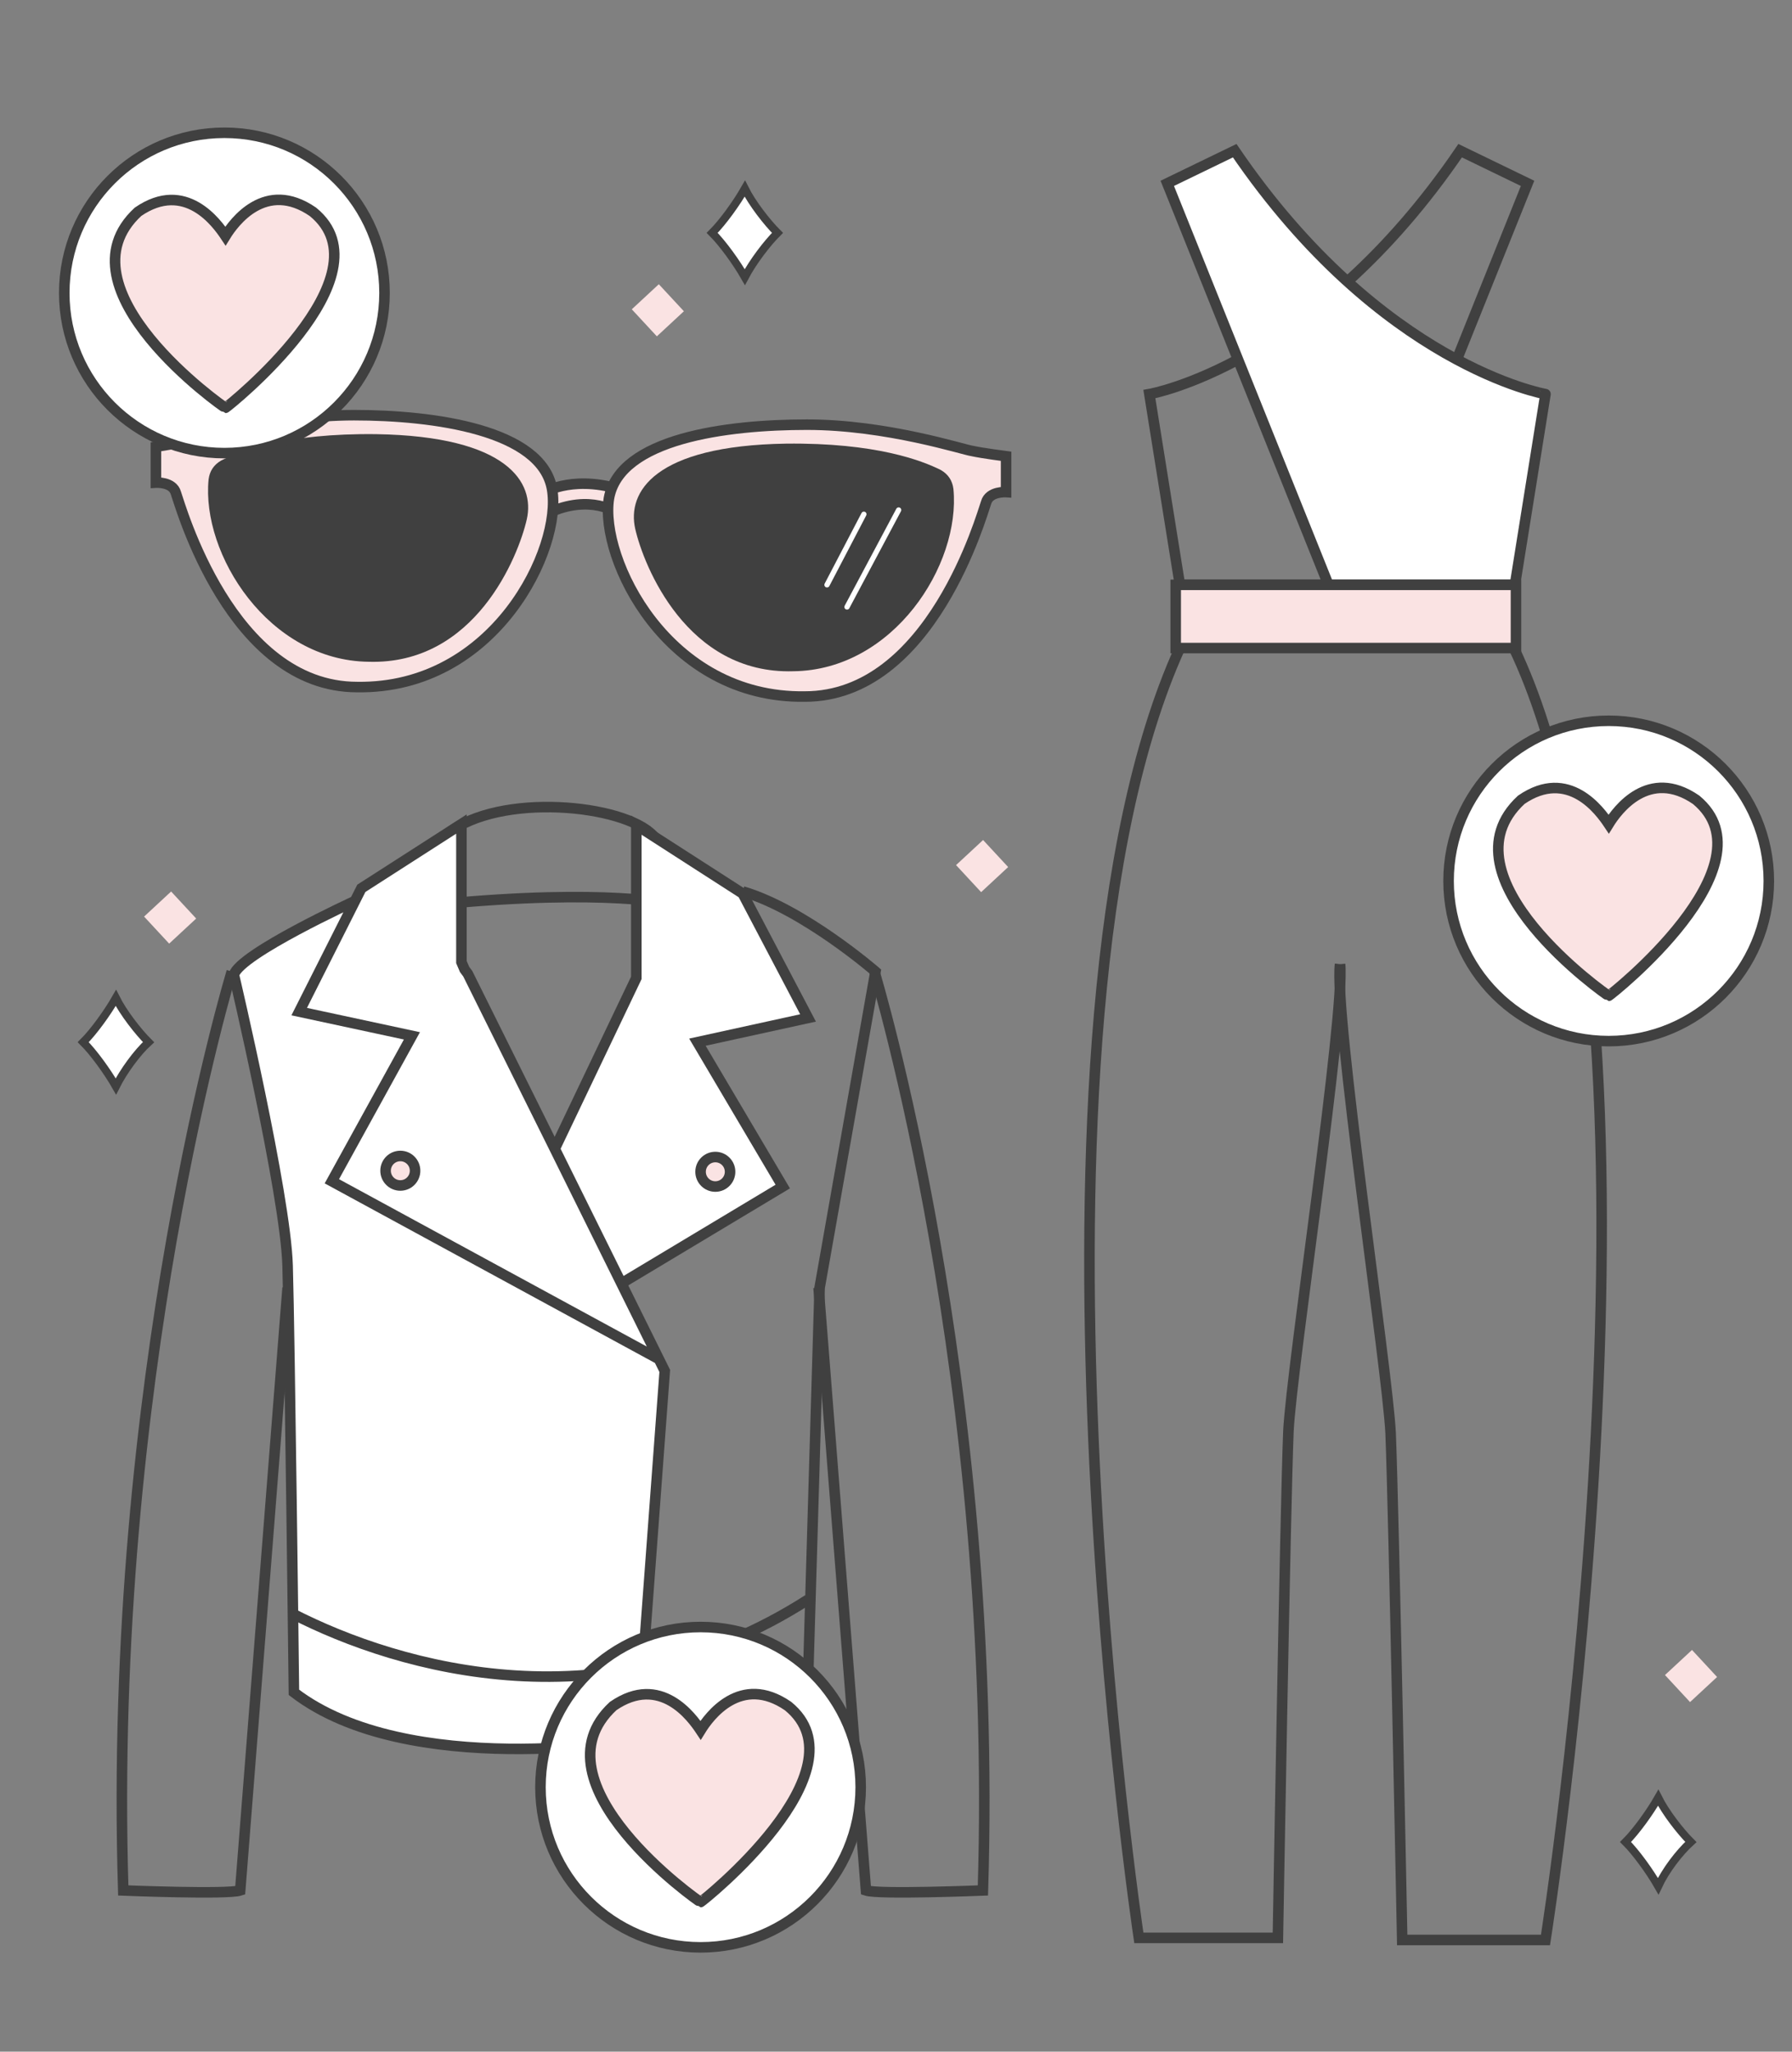 <?xml version="1.0" encoding="utf-8"?>
<!-- Generator: Adobe Illustrator 22.1.0, SVG Export Plug-In . SVG Version: 6.00 Build 0)  -->
<svg version="1.1" id="Layer_1" xmlns="http://www.w3.org/2000/svg" xmlns:xlink="http://www.w3.org/1999/xlink" x="0px" y="0px"
	 viewBox="0 0 170.1 194.7" style="enable-background:new 0 0 170.1 194.7;" xml:space="preserve">
<rect x="0" y="0" width="170.1" height="194.7" fill="#808080" stroke="none"/>
<style type="text/css">
	.st0{fill:none;stroke:#404040;stroke-miterlimit:10;}
	.st1{fill:#FFFFFF;stroke:#404040;stroke-miterlimit:10;}
	.st2{fill:#FAE3E3;stroke:#404040;stroke-miterlimit:10;}
	.st3{fill:#404040;}
	.st4{fill:none;stroke:#FFFFFF;stroke-width:0.5;stroke-linecap:round;stroke-miterlimit:10;}
	.st5{fill:#FFFFFF;}
	.st6{fill:none;stroke:#404040;stroke-width:0.75;stroke-miterlimit:10;}
	.st7{fill:#FAE3E3;}
</style>
<title>PickItems</title>
<path class="st0" d="M138.6,14.3l6.4,3.1l-15.3,38.1H112l-2.9-18.1C109.1,37.4,124.7,34.7,138.6,14.3z"/>
<path class="st1" d="M117.2,14.3l-6.4,3.1l15.3,38.1h17.7l2.9-18.1C146.7,37.4,131.1,34.7,117.2,14.3z"/>
<rect x="111.6" y="55.5" class="st2" width="32.3" height="6"/>
<path class="st0" d="M127.2,91.5c0.5,4.7-4.6,38.2-4.9,44.3c-0.3,7.3-1,48.1-1,48.1h-13.2c0,0-12.8-85.6,3.9-122.4"/>
<path class="st0" d="M127.2,91.5c-0.6,4.7,4.5,38.4,4.8,44.5c0.3,7.3,1.1,48.1,1.1,48.1h13.6c0,0,13.8-87.3-3-122.6"/>
<path d="M-16.5,257"/>
<circle class="st1" cx="152.7" cy="83.6" r="15.2"/>
<path class="st2" d="M161,75.9c-4.5-3.1-7.5,1-8.3,2.3c-0.8-1.2-3.8-5.4-8.3-2.3c-7.9,7.3,8.2,18.6,8.3,18.6S168.5,82.1,161,75.9z"
	/>
<path class="st2" d="M59.6,47.3l-1,1.4c0,0-2.5-1.9-6.6,0l-0.3-2c0,0,3-1.8,7.9,0"/>
<path class="st2" d="M95.5,43.3v3.4c0,0-1.6-0.1-1.9,1c-0.4,1.1-5.2,18.4-17.2,18.4C63.3,66.3,56.9,53,57.8,47.3
	c1-5.7,11.2-7,18.8-7s14.9,2.4,15.7,2.5C93.2,43,95.5,43.3,95.5,43.3z"/>
<path class="st3" d="M90.5,46.4c-0.1-0.8-0.5-1.4-1.2-1.8c-1.8-0.9-6.2-2.6-14.7-2.5c-12.5,0.2-15.1,4.6-14.3,8.1
	c0.8,3.5,4.9,13.8,15,13.5C84.8,63.6,91.2,53.6,90.5,46.4z"/>
<path class="st2" d="M14.8,42.4v3.4c0,0,1.6-0.1,1.9,1c0.4,1.1,5.2,18.4,17.2,18.4C47,65.4,53.4,52,52.4,46.4s-11.2-7-18.8-7
	s-14.9,2.4-15.7,2.5S14.8,42.4,14.8,42.4z"/>
<path class="st3" d="M19.8,45.5c0.1-0.8,0.5-1.4,1.2-1.8c1.8-0.9,6.2-2.6,14.7-2.5c12.5,0.2,15.1,4.6,14.3,8.1
	c-0.8,3.5-4.9,13.8-15,13.5C25.5,62.7,19.1,52.6,19.8,45.5z"/>
<circle class="st1" cx="21.3" cy="27.8" r="15.2"/>
<path class="st2" d="M29.7,20.1c-4.5-3.1-7.5,1-8.3,2.3c-0.8-1.2-3.8-5.4-8.3-2.3c-7.9,7.3,8.2,18.6,8.3,18.6
	C21.5,38.7,37.2,26.2,29.7,20.1z"/>
<path class="st0" d="M63.8,85.8c0,0-6.2-1.5-21.9,0c0,0-4.4-2.6,0.6-6.7c4.9-3.9,16.7-2.8,19.5,0.2C63.7,81.1,63.8,85.8,63.8,85.8z"
	/>
<polygon class="st1" points="60.4,92.8 52,110.4 49.8,121.7 58.3,122.2 74.3,112.6 66.2,98.9 76.7,96.6 70.5,84.8 60.4,78.3 "/>
<path class="st1" d="M33.7,85.5c0,0-10.9,5-11.5,7c0,0,4.9,20.8,5.1,27.6c0.2,6.8,0.6,40.5,0.6,40.5c10.8,8.3,32.6,4.5,32.6,4.5
	l2.6-35l-10.7-21.6l-8-16.1L44.1,92l-0.3-0.7v-5.6v-7.5l-9.5,6.1L28.4,96l10.7,2.3l-7.6,13.8l30.9,16.8"/>
<path class="st0" d="M60.4,165.2c15.9-0.7,16.3-5.8,16.3-5.8l1.1-37.2l5.3-30c0,0-6.8-5.9-12.6-7.6"/>
<path class="st0" d="M83,92.2c0,0,11.8,38.8,10.3,87.2c0,0-9.9,0.4-11.1,0l-4.5-57.2"/>
<path class="st0" d="M22,92.2c0,0-11.8,38.8-10.3,87.2c0,0,9.9,0.4,11.1,0l4.5-57.2"/>
<circle class="st2" cx="38" cy="111.1" r="1.4"/>
<circle class="st2" cx="67.9" cy="111.2" r="1.4"/>
<path class="st0" d="M27.7,153.1c10.3,5.3,30,10.9,49-1.3"/>
<circle class="st1" cx="66.5" cy="169.6" r="15.2"/>
<path class="st2" d="M74.8,161.9c-4.5-3.1-7.5,1-8.3,2.3c-0.8-1.2-3.8-5.4-8.3-2.3c-7.9,7.3,8.2,18.6,8.3,18.6S82.3,168,74.8,161.9z
	"/>
<line class="st4" x1="82" y1="48.8" x2="78.5" y2="55.5"/>
<line class="st4" x1="85.3" y1="48.4" x2="80.4" y2="57.6"/>
<g>
	<path class="st5" d="M70.7,26.3c-0.8-1.4-2.1-3.2-3.1-4.2c1-1,2.3-2.8,3.1-4.2c0.7,1.4,2.1,3.2,3.1,4.2
		C72.8,23.1,71.5,24.8,70.7,26.3z"/>
	<path class="st6" d="M70.7,26.3c-0.8-1.4-2.1-3.2-3.1-4.2c1-1,2.3-2.8,3.1-4.2c0.7,1.4,2.1,3.2,3.1,4.2
		C72.8,23.1,71.5,24.8,70.7,26.3z"/>
</g>
<rect x="60.7" y="27.7" transform="matrix(0.733 -0.68 0.68 0.733 -3.359 50.324)" class="st7" width="3.5" height="3.5"/>
<g>
	<path class="st5" d="M11,103.1c-0.8-1.4-2.1-3.2-3.1-4.2c1-1,2.3-2.8,3.1-4.2c0.7,1.4,2.1,3.2,3.1,4.2C13,99.9,11.7,101.7,11,103.1
		z"/>
	<path class="st6" d="M11,103.1c-0.8-1.4-2.1-3.2-3.1-4.2c1-1,2.3-2.8,3.1-4.2c0.7,1.4,2.1,3.2,3.1,4.2C13,99.9,11.7,101.7,11,103.1
		z"/>
</g>
<rect x="91.5" y="80.4" transform="matrix(0.733 -0.68 0.68 0.733 -30.991 85.383)" class="st7" width="3.5" height="3.5"/>
<g>
	<path class="st5" d="M157.4,179c-0.8-1.4-2.1-3.2-3.1-4.2c1-1,2.3-2.8,3.1-4.2c0.7,1.4,2.1,3.2,3.1,4.2
		C159.4,175.8,158.1,177.5,157.4,179z"/>
	<path class="st6" d="M157.4,179c-0.8-1.4-2.1-3.2-3.1-4.2c1-1,2.3-2.8,3.1-4.2c0.7,1.4,2.1,3.2,3.1,4.2
		C159.4,175.8,158.1,177.5,157.4,179z"/>
</g>
<rect x="158.8" y="157.3" transform="matrix(0.733 -0.68 0.68 0.733 -65.322 151.641)" class="st7" width="3.5" height="3.5"/>
<rect x="14.4" y="85.3" transform="matrix(0.733 -0.68 0.68 0.733 -54.882 34.249)" class="st7" width="3.5" height="3.5"/>
</svg>
